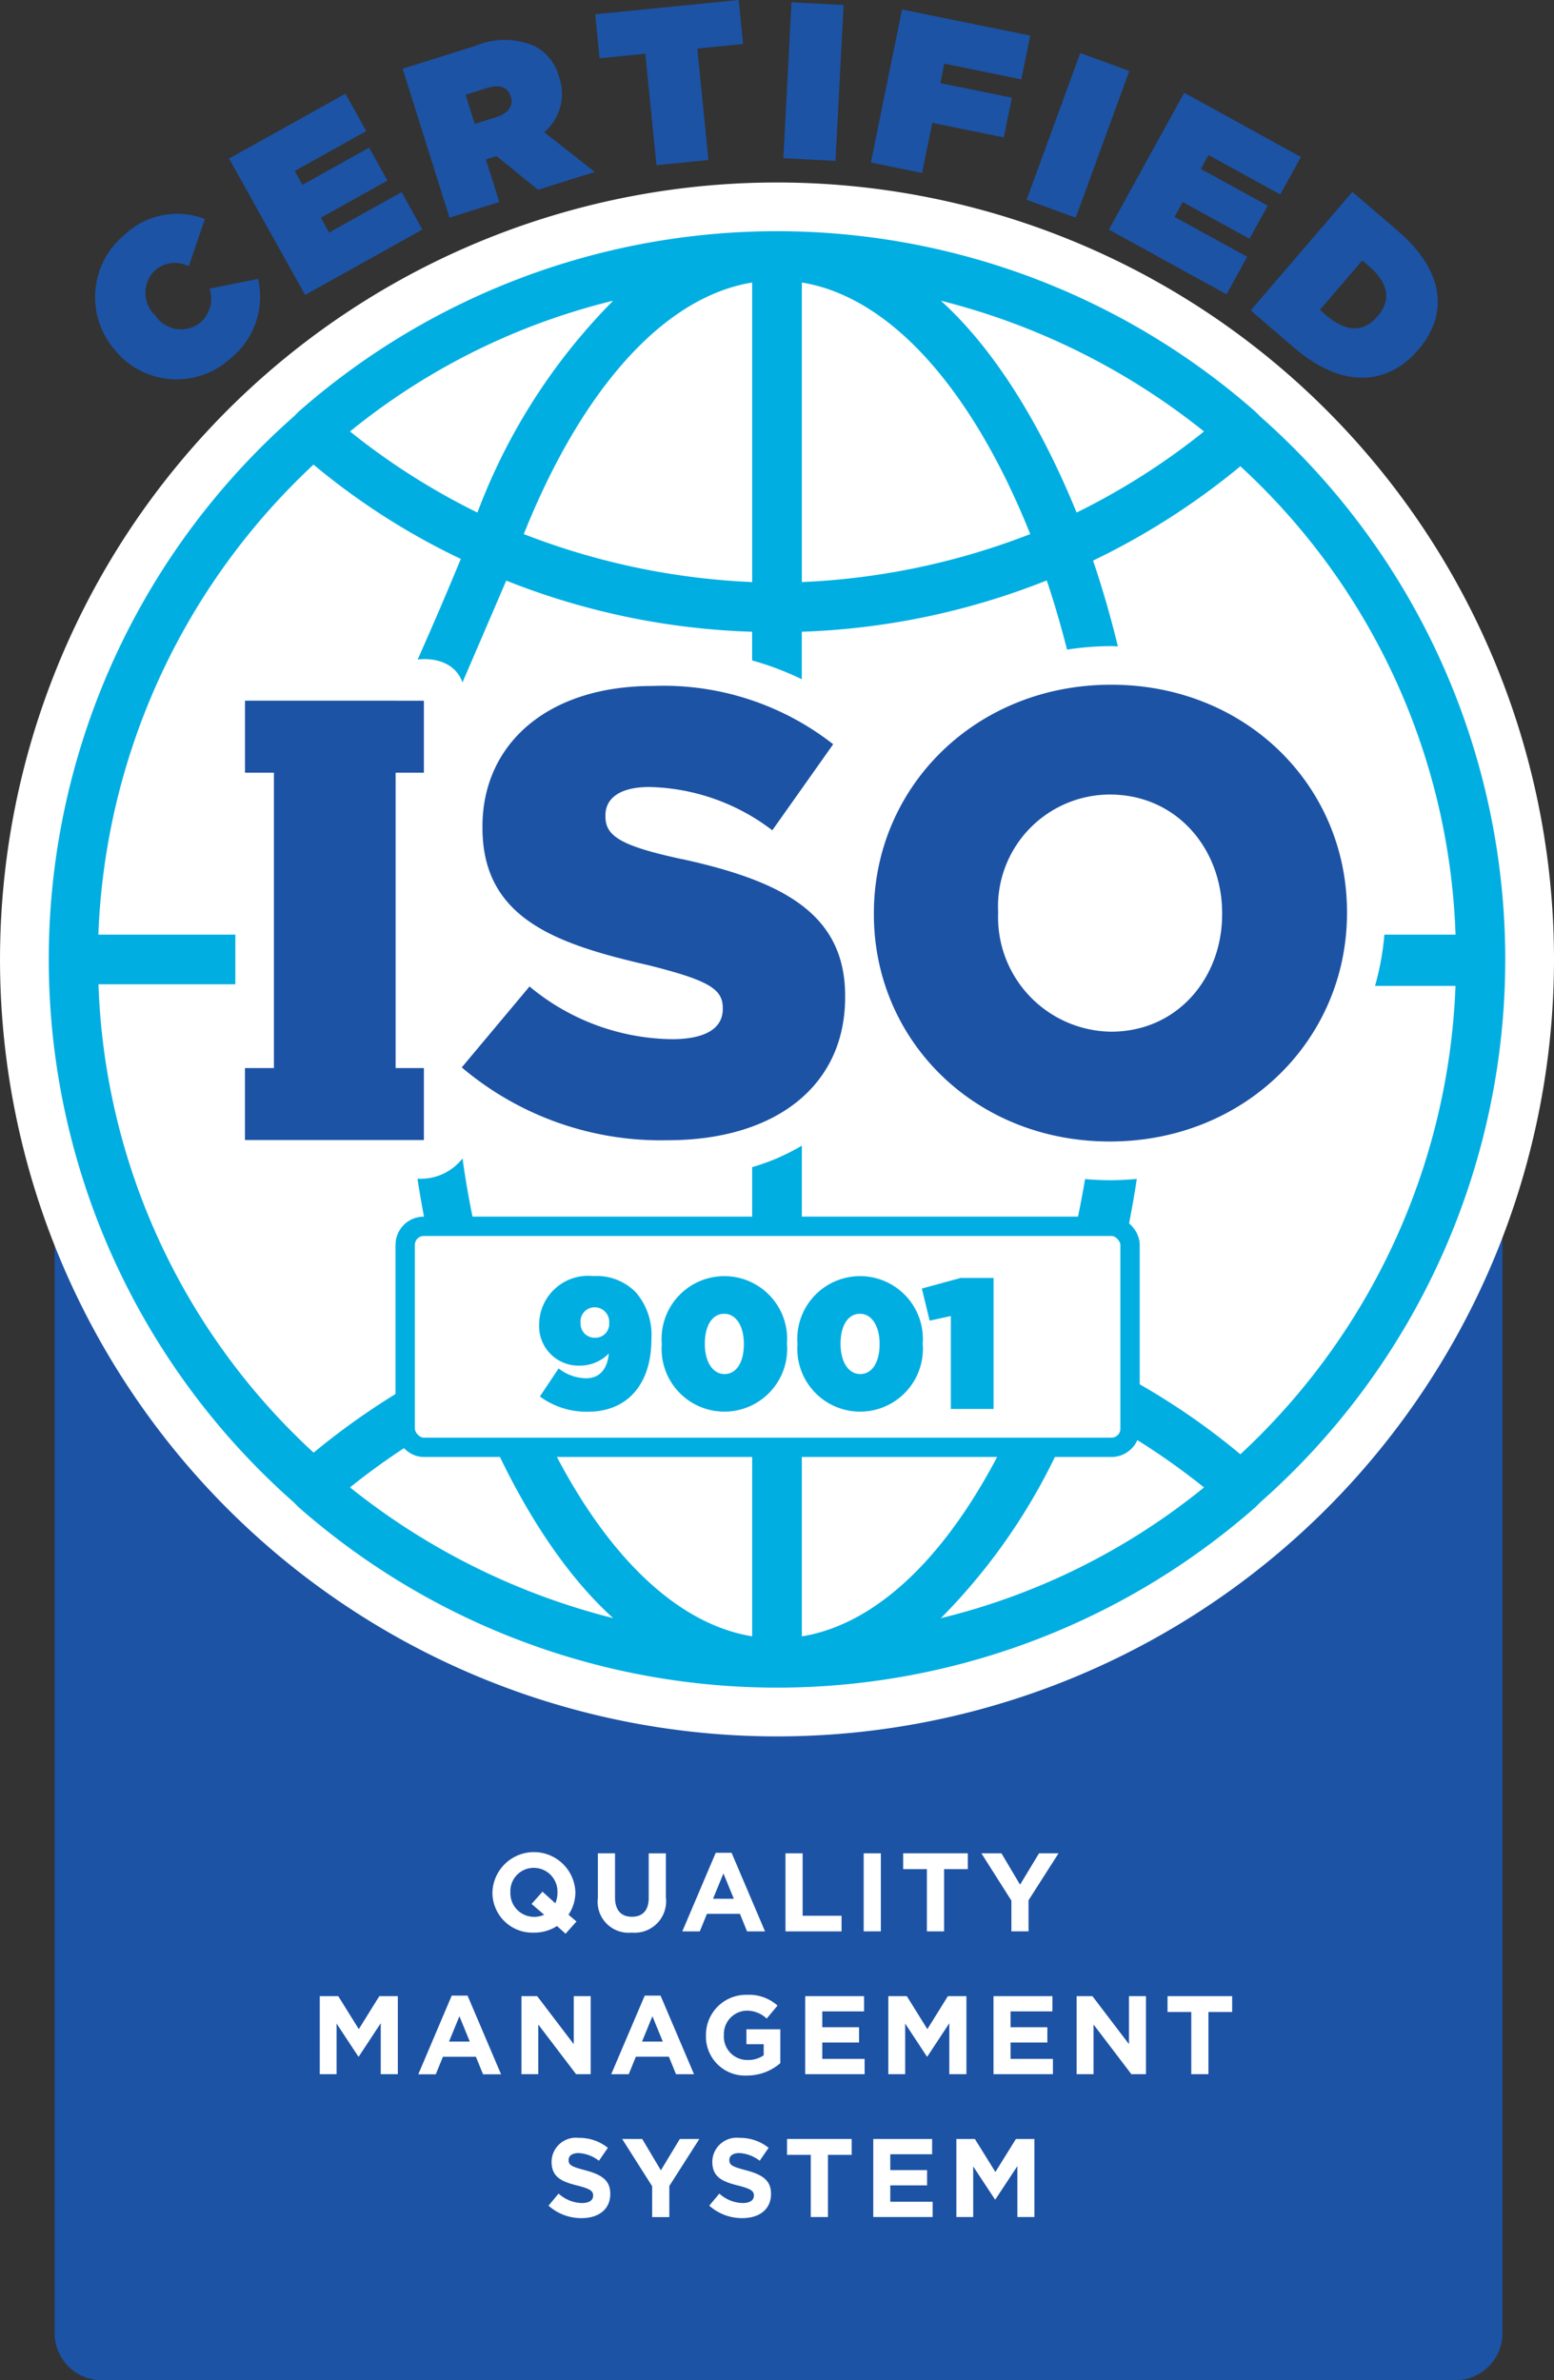 <svg xmlns="http://www.w3.org/2000/svg" xmlns:xlink="http://www.w3.org/1999/xlink" width="93.891" height="143.818" viewBox="0 0 93.891 143.818">
  <rect x="0" y="0" width="93.891" height="143.818" fill="#333333" stroke="none"/>
  <defs>
    <clipPath id="clip-path">
      <rect id="Rectangle_1034" data-name="Rectangle 1034" width="93.891" height="143.818" fill="none"/>
    </clipPath>
  </defs>
  <g id="Group_754" data-name="Group 754" transform="translate(-0.001)">
    <g id="Group_753" data-name="Group 753" transform="translate(0.001)" clip-path="url(#clip-path)">
      <path id="Path_557" data-name="Path 557" d="M87.576,137.35H5.777a2.847,2.847,0,0,1-2.839-2.838v-79.2a2.847,2.847,0,0,1,2.839-2.838h81.8a2.847,2.847,0,0,1,2.839,2.838v79.2a2.847,2.847,0,0,1-2.839,2.838" transform="translate(0.362 6.468)" fill="#1c53a5"/>
      <path id="Path_558" data-name="Path 558" d="M30.906,104.559l-.518-.466a2.516,2.516,0,0,1-1.4.4,2.415,2.415,0,0,1-2.5-2.424v-.013a2.507,2.507,0,0,1,5.011-.015v.015a2.418,2.418,0,0,1-.417,1.354l.484.41Zm-1.293-1.146-.76-.654.659-.74.775.7a1.557,1.557,0,0,0,.128-.646v-.013a1.432,1.432,0,0,0-1.429-1.482,1.409,1.409,0,0,0-1.414,1.467v.015A1.432,1.432,0,0,0,29,103.54a1.477,1.477,0,0,0,.612-.127" transform="translate(3.265 12.28)" fill="#fff"/>
      <path id="Path_559" data-name="Path 559" d="M32.158,102.388V99.693h1.037v2.668c0,.774.377,1.165,1.018,1.165s1.017-.377,1.017-1.131v-2.7h1.038v2.661a1.9,1.9,0,0,1-2.068,2.127,1.867,1.867,0,0,1-2.041-2.094" transform="translate(3.964 12.288)" fill="#fff"/>
      <path id="Path_560" data-name="Path 560" d="M38.72,99.663h.957l2.021,4.749H40.612l-.43-1.058H38.188l-.431,1.058H36.7Zm1.092,2.776-.627-1.529-.627,1.529Z" transform="translate(4.524 12.285)" fill="#fff"/>
      <path id="Path_561" data-name="Path 561" d="M42.25,99.693h1.037v3.772h2.351v.944H42.25Z" transform="translate(5.208 12.288)" fill="#fff"/>
      <rect id="Rectangle_1030" data-name="Rectangle 1030" width="1.037" height="4.715" transform="translate(52.183 111.981)" fill="#fff"/>
      <path id="Path_562" data-name="Path 562" d="M50.014,100.649H48.58v-.957h3.907v.957H51.052v3.76H50.014Z" transform="translate(5.988 12.288)" fill="#fff"/>
      <path id="Path_563" data-name="Path 563" d="M54.6,102.549l-1.812-2.856H54l1.124,1.894,1.145-1.894h1.179l-1.812,2.836v1.879H54.6Z" transform="translate(6.507 12.288)" fill="#fff"/>
      <path id="Path_564" data-name="Path 564" d="M17.2,107.376h1.118l1.24,1.993,1.239-1.993h1.119v4.714H20.884v-3.078l-1.327,2.014h-.027l-1.314-1.994v3.058H17.2Z" transform="translate(2.12 13.235)" fill="#fff"/>
      <path id="Path_565" data-name="Path 565" d="M24.519,107.346h.957L27.5,112.1H26.411l-.43-1.058H23.987l-.431,1.058H22.5Zm1.092,2.776-.627-1.529-.627,1.529Z" transform="translate(2.773 13.232)" fill="#fff"/>
      <path id="Path_566" data-name="Path 566" d="M28.048,107.376H29l2.208,2.9v-2.9h1.024v4.714h-.883l-2.284-3v3H28.048Z" transform="translate(3.457 13.235)" fill="#fff"/>
      <path id="Path_567" data-name="Path 567" d="M34.9,107.346h.957l2.021,4.749H36.79l-.429-1.058H34.366l-.431,1.058H32.877Zm1.092,2.776-.627-1.529-.627,1.529Z" transform="translate(4.053 13.232)" fill="#fff"/>
      <path id="Path_568" data-name="Path 568" d="M37.972,109.756v-.013a2.421,2.421,0,0,1,2.472-2.439,2.585,2.585,0,0,1,1.852.648l-.654.787a1.736,1.736,0,0,0-1.232-.479,1.417,1.417,0,0,0-1.355,1.469v.012a1.413,1.413,0,0,0,1.429,1.5,1.636,1.636,0,0,0,.976-.283v-.673H40.417v-.9h2.048v2.047a3.061,3.061,0,0,1-2.014.748,2.356,2.356,0,0,1-2.479-2.425" transform="translate(4.681 13.227)" fill="#fff"/>
      <path id="Path_569" data-name="Path 569" d="M43.312,107.376h3.556v.922H44.342v.957h2.223v.922H44.342v.991H46.9v.922h-3.59Z" transform="translate(5.339 13.235)" fill="#fff"/>
      <path id="Path_570" data-name="Path 570" d="M47.782,107.376H48.9l1.24,1.993,1.239-1.993H52.5v4.714H51.466v-3.078l-1.327,2.014h-.027L48.8,109.033v3.058H47.782Z" transform="translate(5.89 13.235)" fill="#fff"/>
      <path id="Path_571" data-name="Path 571" d="M53.439,107.376H57v.922H54.47v.957h2.223v.922H54.47v.991h2.56v.922h-3.59Z" transform="translate(6.587 13.235)" fill="#fff"/>
      <path id="Path_572" data-name="Path 572" d="M57.909,107.376h.957l2.208,2.9v-2.9H62.1v4.714h-.882l-2.284-3v3H57.909Z" transform="translate(7.138 13.235)" fill="#fff"/>
      <path id="Path_573" data-name="Path 573" d="M64.235,108.333H62.8v-.957h3.906v.957H65.271v3.758H64.235Z" transform="translate(7.741 13.235)" fill="#fff"/>
      <path id="Path_574" data-name="Path 574" d="M29.5,119.1l.613-.735a2.174,2.174,0,0,0,1.407.572c.431,0,.681-.167.681-.444v-.013c0-.263-.162-.4-.95-.6-.956-.236-1.562-.511-1.562-1.441v-.013A1.47,1.47,0,0,1,31.339,115a2.719,2.719,0,0,1,1.751.6l-.538.781a2.214,2.214,0,0,0-1.227-.465c-.4,0-.607.175-.607.411v.013c0,.317.2.4,1.018.62.956.255,1.5.592,1.5,1.414v.013c0,.936-.713,1.461-1.731,1.461a2.96,2.96,0,0,1-2-.754" transform="translate(3.636 14.175)" fill="#fff"/>
      <path id="Path_575" data-name="Path 575" d="M35.278,117.915l-1.812-2.856h1.212l1.126,1.894,1.145-1.894h1.179L36.314,117.9v1.879H35.278Z" transform="translate(4.125 14.182)" fill="#fff"/>
      <path id="Path_576" data-name="Path 576" d="M38.146,119.1l.613-.735a2.174,2.174,0,0,0,1.407.572c.431,0,.681-.167.681-.444v-.013c0-.263-.162-.4-.95-.6-.956-.236-1.562-.511-1.562-1.441v-.013A1.47,1.47,0,0,1,39.985,115a2.719,2.719,0,0,1,1.751.6l-.538.781a2.214,2.214,0,0,0-1.227-.465c-.4,0-.607.175-.607.411v.013c0,.317.2.4,1.018.62.956.255,1.5.592,1.5,1.414v.013c0,.936-.713,1.461-1.731,1.461a2.96,2.96,0,0,1-2-.754" transform="translate(4.702 14.175)" fill="#fff"/>
      <path id="Path_577" data-name="Path 577" d="M43.768,116.017H42.334v-.958h3.907v.958H44.806v3.758H43.768Z" transform="translate(5.218 14.182)" fill="#fff"/>
      <path id="Path_578" data-name="Path 578" d="M46.972,115.059h3.556v.923H48v.957h2.223v.922H48v.991h2.56v.922h-3.59Z" transform="translate(5.79 14.182)" fill="#fff"/>
      <path id="Path_579" data-name="Path 579" d="M51.442,115.059h1.118l1.24,1.994,1.239-1.994h1.118v4.715h-1.03V116.7L53.8,118.711h-.028l-1.313-1.994v3.058H51.442Z" transform="translate(6.341 14.182)" fill="#fff"/>
      <path id="Path_580" data-name="Path 580" d="M93.891,56.762A46.945,46.945,0,1,1,46.945,9.816,46.946,46.946,0,0,1,93.891,56.762" transform="translate(0 1.21)" fill="#fff"/>
      <path id="Path_581" data-name="Path 581" d="M75.823,23.637l-.3-.3a43.762,43.762,0,0,0-57.8,0l-.3.3a43.747,43.747,0,0,0,0,65.6l.3.3a43.765,43.765,0,0,0,57.8,0l.3-.3a43.747,43.747,0,0,0,0-65.6m-3.4.9a41.717,41.717,0,0,1-7.7,4.9c-2.2-5.4-5-9.9-8.2-12.8a41.694,41.694,0,0,1,15.9,7.9m-24.3-9c5.5.9,10.4,6.7,13.8,15.2a43.034,43.034,0,0,1-13.8,2.9Zm-3,0v18.1a43.034,43.034,0,0,1-13.8-2.9c3.4-8.5,8.3-14.3,13.8-15.2m-8.4,1.1a36.266,36.266,0,0,0-8.2,12.8,41.716,41.716,0,0,1-7.7-4.9,40.317,40.317,0,0,1,15.9-7.9m-15.9,71.7a41.716,41.716,0,0,1,7.7-4.9c2.2,5.4,5,9.9,8.2,12.8a41.7,41.7,0,0,1-15.9-7.9m24.3,9c-5.5-.9-10.4-6.7-13.8-15.2a43.033,43.033,0,0,1,13.8-2.9Zm3,0V79.24a43.033,43.033,0,0,1,13.8,2.9c-3.4,8.5-8.3,14.3-13.8,15.2m8.4-1.1a36.267,36.267,0,0,0,8.2-12.8,41.717,41.717,0,0,1,7.7,4.9,40.314,40.314,0,0,1-15.9,7.9m18.1-9.9a42.048,42.048,0,0,0-8.9-5.7A66.153,66.153,0,0,0,68.362,69.7c-.537.048-1.079.078-1.631.078-.505,0-1-.028-1.494-.07a64.551,64.551,0,0,1-2.414,9.635,42.9,42.9,0,0,0-14.7-3.1V67.688a12.866,12.866,0,0,1-3,1.3V76.24a43.975,43.975,0,0,0-14.8,3.1,52.073,52.073,0,0,1-2.7-10.88A3.206,3.206,0,0,1,24.9,69.685a66.17,66.17,0,0,0,2.626,10.854,43.519,43.519,0,0,0-8.9,5.7,40.3,40.3,0,0,1-13-28.3h8.27v-3H5.62a40.9,40.9,0,0,1,13-28.4,42.042,42.042,0,0,0,8.9,5.7c-1.03,2.471-1.4,3.342-2.606,6.079,0,0,2.074-.332,2.706,1.38,0,0,1.275-2.956,2.643-6.15a43.779,43.779,0,0,0,14.857,3.091v1.733a17.862,17.862,0,0,1,3,1.136V36.638a44,44,0,0,0,14.8-3.1c.455,1.34.858,2.741,1.227,4.18a17.788,17.788,0,0,1,2.658-.212c.139,0,.275.016.414.019q-.657-2.7-1.5-5.186a43.567,43.567,0,0,0,8.9-5.7,40.3,40.3,0,0,1,13,28.3h-4.3a16.124,16.124,0,0,1-.565,3.1h4.863a40.679,40.679,0,0,1-13,28.3" transform="translate(0.323 1.533)" fill="#00aee2"/>
      <path id="Path_582" data-name="Path 582" d="M64.333,79.318H23.053a1.262,1.262,0,0,1-1.258-1.258V67.224a1.262,1.262,0,0,1,1.258-1.259h41.28a1.262,1.262,0,0,1,1.258,1.259V78.06a1.262,1.262,0,0,1-1.258,1.258" transform="translate(2.687 8.131)" fill="#fff"/>
      <rect id="Rectangle_1031" data-name="Rectangle 1031" width="43.796" height="13.353" rx="1.12" transform="translate(24.481 74.096)" fill="none" stroke="#00aee2" stroke-linecap="round" stroke-width="1.169"/>
      <path id="Path_583" data-name="Path 583" d="M33.205,73.323a2.423,2.423,0,0,1-1.74.729A2.379,2.379,0,0,1,29,71.615v-.021a2.959,2.959,0,0,1,3.266-2.953,3.32,3.32,0,0,1,2.56.965,3.914,3.914,0,0,1,.955,2.863v.024c0,2.581-1.37,4.344-3.829,4.344a4.734,4.734,0,0,1-2.907-.92l1.133-1.695a2.74,2.74,0,0,0,1.65.594c1.078,0,1.325-.91,1.382-1.493m.022-1.83v-.024a.879.879,0,0,0-.876-.941.852.852,0,0,0-.853.931v.021a.846.846,0,0,0,.875.887.831.831,0,0,0,.854-.875" transform="translate(3.574 8.461)" fill="#00aee2"/>
      <path id="Path_584" data-name="Path 584" d="M35.595,72.761v-.022a3.794,3.794,0,1,1,7.566-.022v.022a3.794,3.794,0,1,1-7.566.022m4.961,0v-.022c0-1.077-.471-1.819-1.19-1.819s-1.168.719-1.168,1.8v.022c0,1.077.472,1.82,1.191,1.82s1.167-.719,1.167-1.8" transform="translate(4.388 8.461)" fill="#00aee2"/>
      <path id="Path_585" data-name="Path 585" d="M42.895,72.761v-.022a3.794,3.794,0,1,1,7.566-.022v.022a3.794,3.794,0,1,1-7.566.022m4.961,0v-.022c0-1.077-.471-1.819-1.19-1.819s-1.168.719-1.168,1.8v.022c0,1.077.472,1.82,1.191,1.82s1.167-.719,1.167-1.8" transform="translate(5.288 8.461)" fill="#00aee2"/>
      <path id="Path_586" data-name="Path 586" d="M51.336,71.043l-1.279.28-.472-1.941,2.347-.64h1.987v7.915H51.336Z" transform="translate(6.112 8.473)" fill="#00aee2"/>
      <path id="Path_587" data-name="Path 587" d="M22.279,37.691h-9.1v4.35h1.747V59.888H13.177v4.35H23.986v-4.35H22.279V42.042h1.707v-4.35H22.279Z" transform="translate(1.624 4.646)" fill="#1c53a5"/>
      <path id="Path_588" data-name="Path 588" d="M38.144,47.363c-3.715-.8-4.626-1.4-4.626-2.578V44.71c0-1.023.872-1.706,2.654-1.706A12.666,12.666,0,0,1,43.6,45.62l3.678-5.2A16.635,16.635,0,0,0,36.363,36.9c-6.37,0-10.275,3.525-10.275,8.492v.075c0,5.46,4.4,7.014,10.008,8.3,3.641.91,4.511,1.441,4.511,2.578v.076c0,1.175-1.06,1.82-3.07,1.82a13.69,13.69,0,0,1-8.606-3.184l-4.094,4.89a18.609,18.609,0,0,0,12.435,4.4C43.717,64.347,48,61.125,48,55.7v-.076c0-4.966-3.791-6.938-9.857-8.265" transform="translate(3.062 4.548)" fill="#1c53a5"/>
      <path id="Path_589" data-name="Path 589" d="M61.336,36.832c-8.19,0-14.331,6.18-14.331,13.8v.075c0,7.582,6.066,13.724,14.254,13.724s14.331-6.179,14.331-13.8v-.076c0-7.582-6.066-13.724-14.254-13.724m6.71,13.876c0,3.829-2.691,7.089-6.71,7.089a6.918,6.918,0,0,1-6.824-7.164v-.076a6.77,6.77,0,0,1,6.747-7.089c4.057,0,6.787,3.3,6.787,7.165Z" transform="translate(5.794 4.54)" fill="#1c53a5"/>
      <path id="Path_590" data-name="Path 590" d="M6.351,19.774l-.018-.02a4.875,4.875,0,0,1,.578-7,4.61,4.61,0,0,1,4.837-.937l-.974,2.852a1.825,1.825,0,0,0-2.043.253,1.878,1.878,0,0,0,.012,2.715l.018.019a1.864,1.864,0,0,0,2.7.427,1.919,1.919,0,0,0,.572-2.06l2.928-.589a4.785,4.785,0,0,1-1.711,4.844,4.806,4.806,0,0,1-6.9-.5" transform="translate(0.63 1.418)" fill="#1c53a5"/>
      <path id="Path_591" data-name="Path 591" d="M12.32,8.96,19.35,5.041,20.61,7.3,16.289,9.71l.466.837L20.782,8.3l1.11,1.99-4.027,2.245.5.893,4.38-2.441L24,13.249,16.916,17.2Z" transform="translate(1.519 0.621)" fill="#1c53a5"/>
      <path id="Path_592" data-name="Path 592" d="M21.657,3.889l4.4-1.384a4.567,4.567,0,0,1,3.563.009A2.931,2.931,0,0,1,31.11,4.389l.009.026a3.04,3.04,0,0,1-.909,3.309l3.056,2.4L29.837,11.2,27.331,9.167l-.644.2.81,2.571-3.008.947ZM27.31,6.814c.72-.227,1.056-.685.882-1.239l-.008-.026c-.182-.578-.708-.723-1.415-.5l-1.311.412.554,1.76Z" transform="translate(2.67 0.266)" fill="#1c53a5"/>
      <path id="Path_593" data-name="Path 593" d="M35.044,3.246l-2.764.275L32.015.864,40.684,0l.265,2.658-2.764.276.671,6.736-3.14.312Z" transform="translate(3.946 0)" fill="#1c53a5"/>
      <rect id="Rectangle_1032" data-name="Rectangle 1032" width="9.431" height="3.153" transform="translate(47.33 9.558) rotate(-87.018)" fill="#1c53a5"/>
      <path id="Path_594" data-name="Path 594" d="M48.727.511l7.744,1.577-.538,2.643-4.651-.948L51.042,4.96l4.321.88-.49,2.4-4.321-.88-.617,3.026-3.092-.63Z" transform="translate(5.774 0.063)" fill="#1c53a5"/>
      <rect id="Rectangle_1033" data-name="Rectangle 1033" width="9.439" height="3.156" transform="translate(62.029 12.071) rotate(-69.933)" fill="#1c53a5"/>
      <path id="Path_595" data-name="Path 595" d="M64.195,4.991l7.05,3.879L70,11.137,65.664,8.752l-.462.839,4.039,2.221-1.1,2-4.038-2.222-.494.9L68,14.9l-1.247,2.268-7.109-3.911Z" transform="translate(7.353 0.615)" fill="#1c53a5"/>
      <path id="Path_596" data-name="Path 596" d="M73.415,10.322l2.742,2.352c2.845,2.44,3.074,5.051,1.249,7.18l-.018.02c-1.825,2.129-4.559,2.377-7.455-.107l-2.661-2.282Zm.6,4.141-2.562,2.988.4.343c1.105.948,2.187,1.093,3.073.061l.018-.02c.886-1.035.576-2.081-.529-3.028Z" transform="translate(8.293 1.272)" fill="#1c53a5"/>
    </g>
  </g>
</svg>
